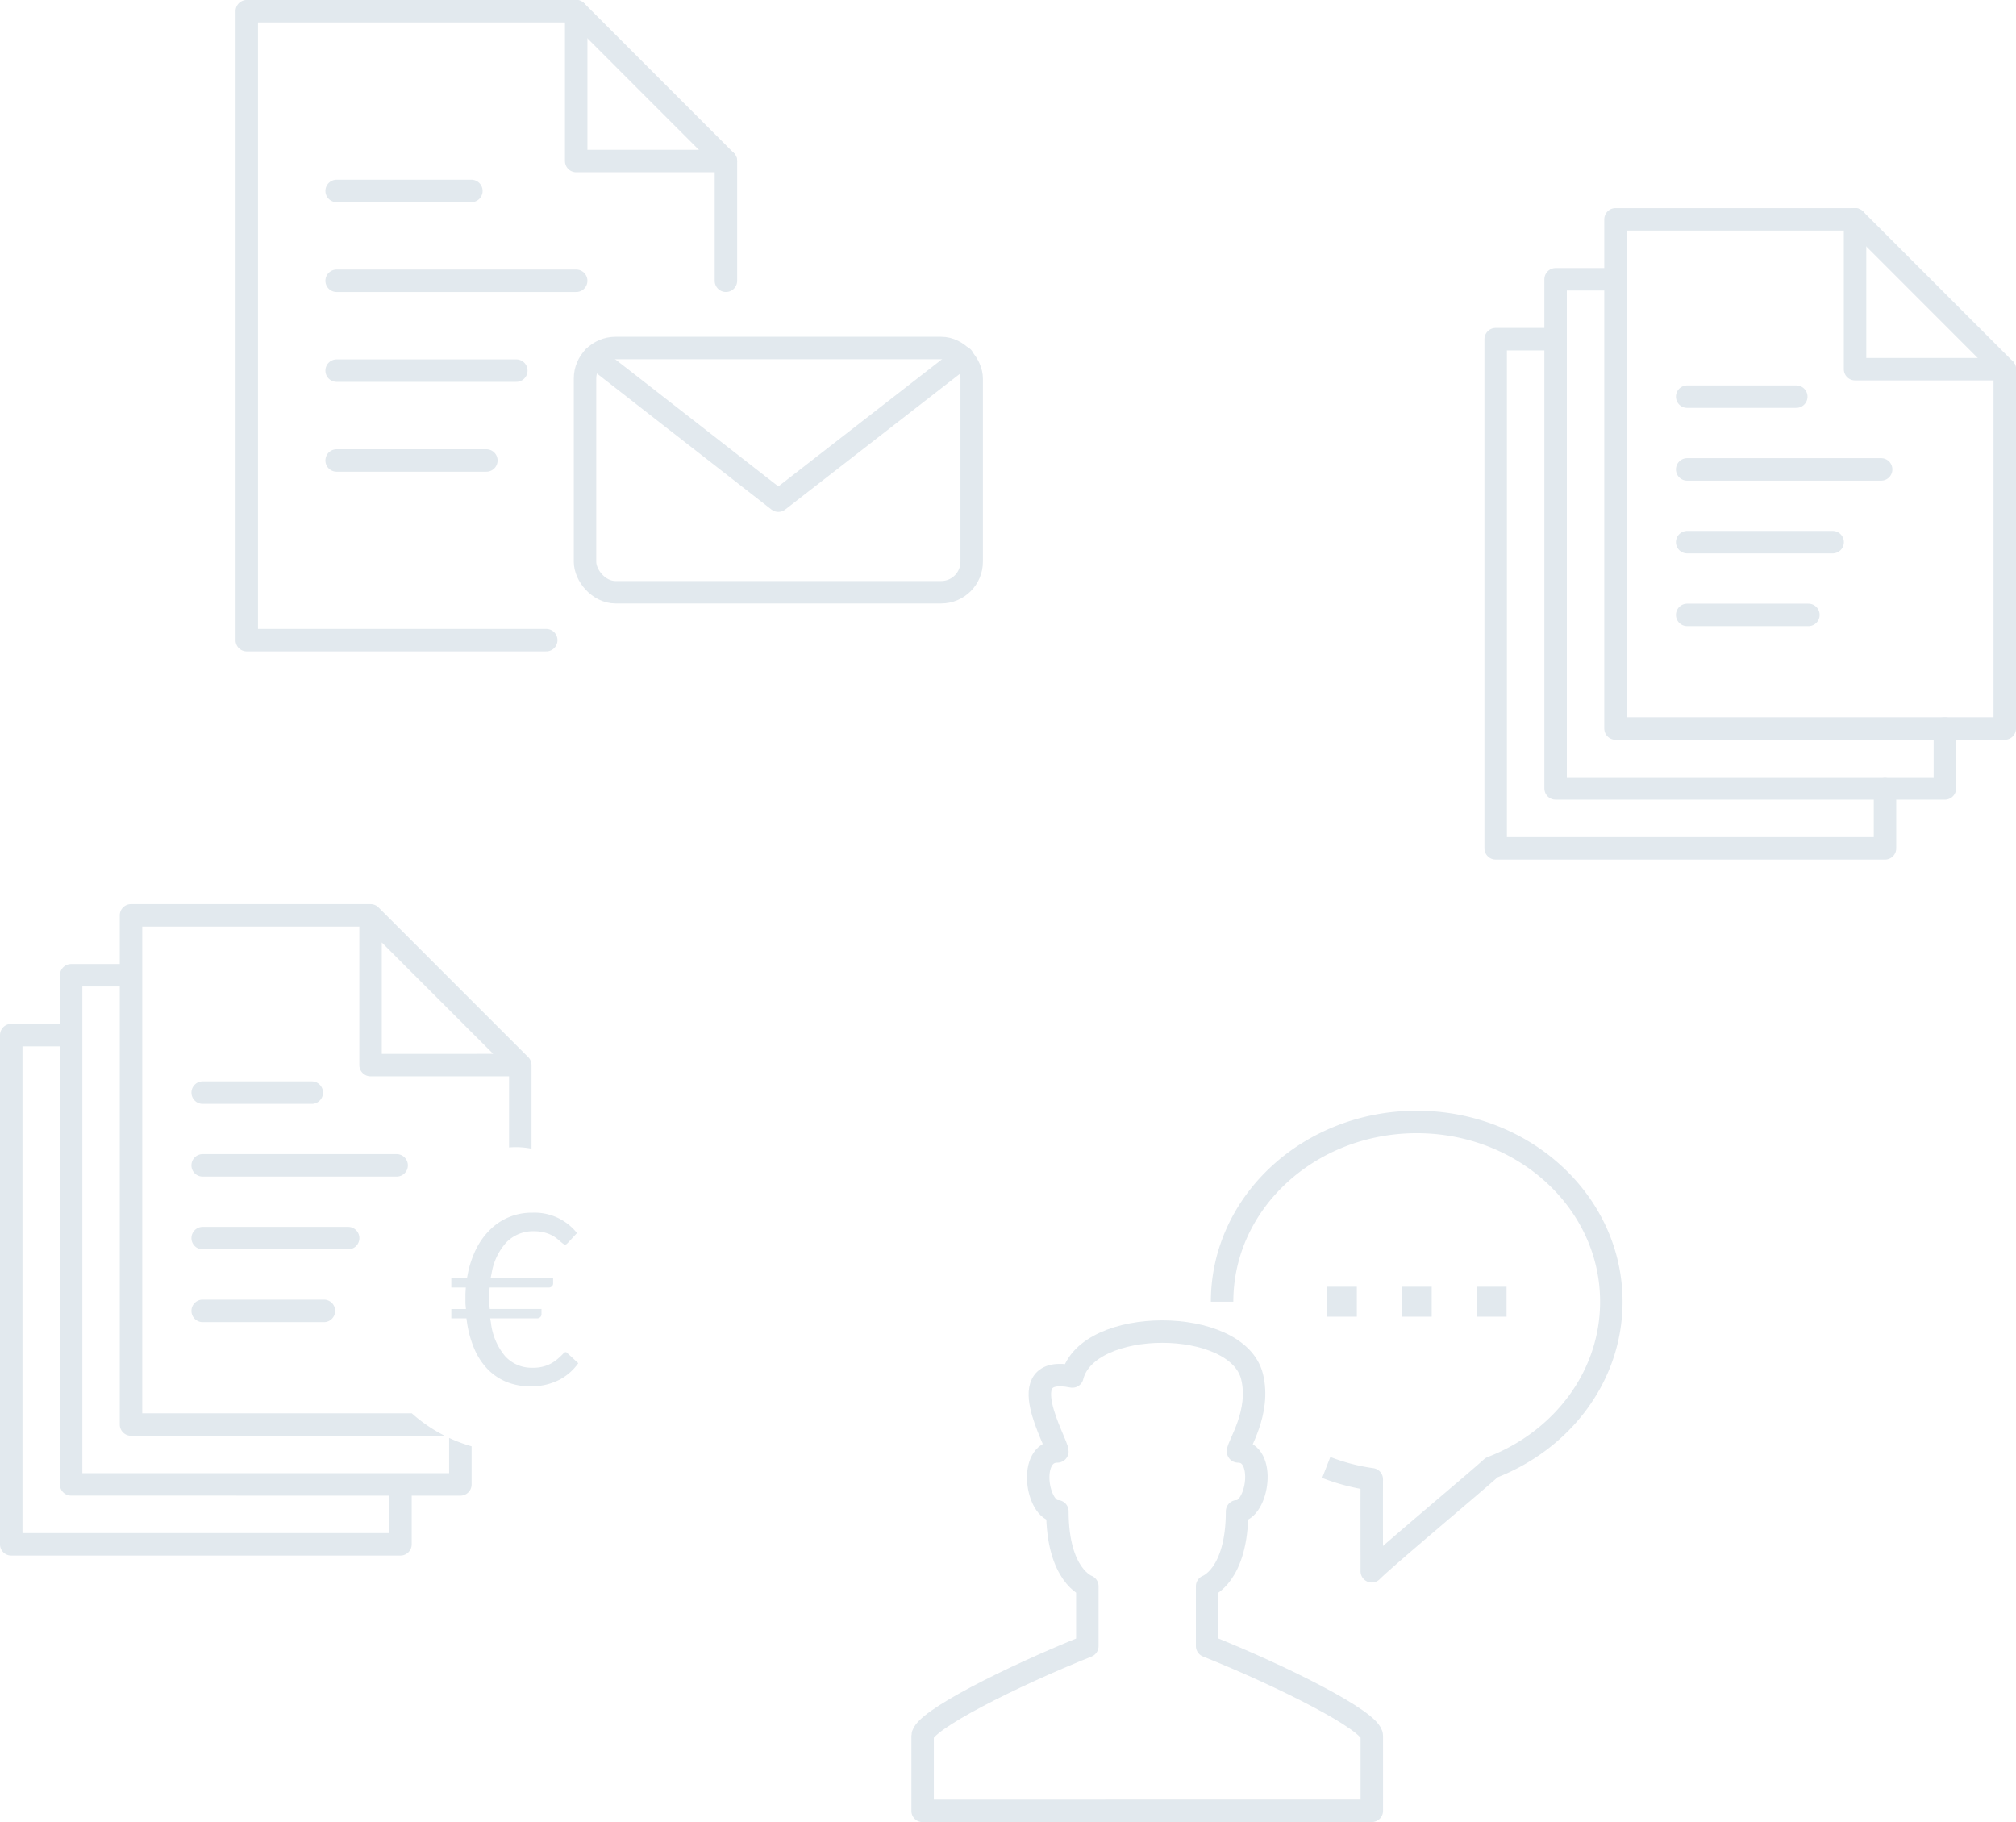 <svg xmlns="http://www.w3.org/2000/svg" xmlns:xlink="http://www.w3.org/1999/xlink" width="234.171" height="211.608" viewBox="0 0 234.171 211.608">
  <defs>
    <clipPath id="clip-path">
      <rect id="Rectangle_146" data-name="Rectangle 146" width="82.609" height="82.609" transform="translate(0 0)" fill="none"/>
    </clipPath>
    <clipPath id="clip-path-2">
      <rect id="Rectangle_142" data-name="Rectangle 142" width="67.171" height="75.654" transform="translate(0 0)" fill="none"/>
    </clipPath>
    <clipPath id="clip-path-3">
      <rect id="Rectangle_140" data-name="Rectangle 140" width="61.739" height="75.652" transform="translate(0 0)" fill="none"/>
    </clipPath>
    <clipPath id="clip-path-5">
      <rect id="Rectangle_148" data-name="Rectangle 148" width="86.808" height="75.652" transform="translate(0 0)" fill="none"/>
    </clipPath>
  </defs>
  <g id="Group_862" data-name="Group 862" transform="translate(-950.829 -2551.696)">
    <g id="Group_548" data-name="Group 548" transform="translate(1056.695 2680.695)">
      <g id="Group_543" data-name="Group 543" clip-path="url(#clip-path)">
        <path id="Path_277" data-name="Path 277" d="M36.087,22.174C36.087,10.645,46.209,1.3,58.7,1.3S81.3,10.649,81.3,22.174c0,8.682-5.74,16.124-13.913,19.266-1.739,1.6-12.174,10.3-13.913,12.038,0-1.739-.013-8.695,0-10.679a23.606,23.606,0,0,1-5.288-1.376" fill="none" stroke="#e2e9ee" stroke-linejoin="round" stroke-width="2.609"/>
        <rect id="Rectangle_143" data-name="Rectangle 143" width="3.478" height="3.478" transform="translate(65.652 20.435)" fill="#e2e9ee"/>
        <rect id="Rectangle_144" data-name="Rectangle 144" width="3.478" height="3.478" transform="translate(56.957 20.435)" fill="#e2e9ee"/>
        <rect id="Rectangle_145" data-name="Rectangle 145" width="3.478" height="3.478" transform="translate(48.261 20.435)" fill="#e2e9ee"/>
        <path id="Path_278" data-name="Path 278" d="M27.109,81.3H53.478v-8.7c0-1.739-10.435-6.956-19.13-10.434V55.217s3.478-1.216,3.478-8.7c2.418,0,3.478-6.956.112-6.956,0-.734,2.663-4.548,1.627-8.7-1.739-6.956-19.13-6.956-20.87,0-7.323-1.494-1.739,7.694-1.739,8.7-3.478,0-2.418,6.956,0,6.956,0,7.48,3.479,8.7,3.479,8.7v6.957C11.739,65.652,1.3,70.869,1.3,72.608v8.7Z" fill="none" stroke="#e2e9ee" stroke-linejoin="round" stroke-width="2.609"/>
      </g>
    </g>
    <g id="Group_549" data-name="Group 549" transform="translate(950.829 2656.695)">
      <g id="Group_541" data-name="Group 541" clip-path="url(#clip-path-2)">
        <path id="Path_271" data-name="Path 271" d="M36.216,20.588H23.543a1.3,1.3,0,1,0,0,2.609H36.216a1.3,1.3,0,0,0,0-2.609" fill="#e2e9ee"/>
        <path id="Path_272" data-name="Path 272" d="M46.073,29.037H23.542a1.3,1.3,0,0,0,0,2.609H46.073a1.3,1.3,0,0,0,0-2.609" fill="#e2e9ee"/>
        <path id="Path_273" data-name="Path 273" d="M40.442,37.486h-16.9a1.3,1.3,0,1,0,0,2.607h16.9a1.3,1.3,0,1,0,0-2.607" fill="#e2e9ee"/>
        <path id="Path_274" data-name="Path 274" d="M37.626,45.936H23.543a1.3,1.3,0,0,0,0,2.609H37.626a1.3,1.3,0,0,0,0-2.609" fill="#e2e9ee"/>
        <path id="Path_275" data-name="Path 275" d="M61.739,28.405v-9.71a1.269,1.269,0,0,0-.1-.5,1.232,1.232,0,0,0-.282-.421L43.968.384A1.247,1.247,0,0,0,43.546.1a1.3,1.3,0,0,0-.5-.1H15.218a1.306,1.306,0,0,0-1.305,1.3V6.956H8.261a1.306,1.306,0,0,0-1.3,1.3v5.652H1.3a1.306,1.306,0,0,0-1.3,1.3V74.349a1.305,1.305,0,0,0,1.3,1.305H46.522a1.305,1.305,0,0,0,1.3-1.305V68.7h5.652a1.3,1.3,0,0,0,1.305-1.3V62.967a17.773,17.773,0,0,1-2.609-.972v4.093H9.565V9.565h4.348V60.436a1.305,1.305,0,0,0,1.305,1.305H51.651a17.646,17.646,0,0,1-3.821-2.609H16.522V2.608H41.739V18.695A1.307,1.307,0,0,0,43.044,20H59.131v8.261a9.294,9.294,0,0,1,2.608.144M45.218,68.7v4.348H2.609V16.521H6.957V67.393a1.3,1.3,0,0,0,1.3,1.3Zm-.87-51.306V4.453L57.286,17.391Z" fill="#e2e9ee"/>
        <path id="Path_276" data-name="Path 276" d="M54.232,48.48a12.213,12.213,0,0,0,.853,3.142,7.816,7.816,0,0,0,1.525,2.354,6.467,6.467,0,0,0,2.177,1.494A7.236,7.236,0,0,0,61.62,56,7.121,7.121,0,0,0,65,55.229a6.308,6.308,0,0,0,2.17-1.912l-1.365-1.26c-.027-.01-.146-.1-.367.132-.18.194-.411.408-.686.649a4.442,4.442,0,0,1-1.121.69,4.493,4.493,0,0,1-1.828.315A4.147,4.147,0,0,1,58.672,52.5a7.329,7.329,0,0,1-1.648-3.89l-.085-.506h5.425a.472.472,0,0,0,.384-.139.44.44,0,0,0,.149-.309v-.635H56.888l-.037-.394a3.168,3.168,0,0,1-.017-.37V45.44c0-.17,0-.333.013-.506l.028-.408h6.83a.507.507,0,0,0,.4-.142.429.429,0,0,0,.142-.31v-.648H56.99l.109-.52a7.006,7.006,0,0,1,1.729-3.635,4.309,4.309,0,0,1,3.149-1.28,4.8,4.8,0,0,1,1.188.126,4.31,4.31,0,0,1,.884.317,3.852,3.852,0,0,1,.659.423l.451.384c.119.1.231.187.333.258a.186.186,0,0,0,.112.031.357.357,0,0,0,.167-.024,2.116,2.116,0,0,0,.251-.231l.995-1.074a6.29,6.29,0,0,0-5.2-2.367,6.826,6.826,0,0,0-4.847,1.934,8.325,8.325,0,0,0-1.657,2.274,11.37,11.37,0,0,0-1,3.03l-.068.354H52.422v1.1h1.684l-.027.462c-.01.153-.017.3-.017.452v.819c0,.1.007.2.014.288l.047.476h-1.7v1.083h1.756Z" fill="#e2e9ee"/>
      </g>
    </g>
    <g id="Group_550" data-name="Group 550" transform="translate(1123.261 2575.869)">
      <line id="Line_42" data-name="Line 42" x2="12.674" transform="translate(23.542 21.892)" fill="none" stroke="#e2e9ee" stroke-linecap="round" stroke-linejoin="round" stroke-width="2.609"/>
      <line id="Line_43" data-name="Line 43" x2="22.532" transform="translate(23.542 30.342)" fill="none" stroke="#e2e9ee" stroke-linecap="round" stroke-linejoin="round" stroke-width="2.609"/>
      <line id="Line_44" data-name="Line 44" x2="16.899" transform="translate(23.542 38.791)" fill="none" stroke="#e2e9ee" stroke-linecap="round" stroke-linejoin="round" stroke-width="2.609"/>
      <line id="Line_45" data-name="Line 45" x2="14.083" transform="translate(23.542 47.241)" fill="none" stroke="#e2e9ee" stroke-linecap="round" stroke-linejoin="round" stroke-width="2.609"/>
      <g id="Group_537" data-name="Group 537">
        <g id="Group_536" data-name="Group 536" clip-path="url(#clip-path-3)">
          <path id="Path_267" data-name="Path 267" d="M60.435,60.435H15.218V1.3H43.044L60.435,18.7Z" fill="none" stroke="#e2e9ee" stroke-linecap="round" stroke-linejoin="round" stroke-width="2.609"/>
        </g>
      </g>
      <path id="Path_268" data-name="Path 268" d="M53.478,60.435v6.957H8.261V8.261h6.956" fill="none" stroke="#e2e9ee" stroke-linecap="round" stroke-linejoin="round" stroke-width="2.609"/>
      <g id="Group_539" data-name="Group 539">
        <g id="Group_538" data-name="Group 538" clip-path="url(#clip-path-3)">
          <path id="Path_269" data-name="Path 269" d="M46.522,67.391v6.957H1.3V15.217H8.261" fill="none" stroke="#e2e9ee" stroke-linecap="round" stroke-linejoin="round" stroke-width="2.609"/>
          <path id="Path_270" data-name="Path 270" d="M43.043,1.3V18.7H60.434" fill="none" stroke="#e2e9ee" stroke-linecap="round" stroke-linejoin="round" stroke-width="2.609"/>
        </g>
      </g>
    </g>
    <g id="Group_551" data-name="Group 551" transform="translate(978.192 2551.695)">
      <line id="Line_46" data-name="Line 46" x2="15.652" transform="translate(11.739 22.174)" fill="none" stroke="#e2e9ee" stroke-linecap="round" stroke-linejoin="round" stroke-width="2.609"/>
      <line id="Line_47" data-name="Line 47" x2="27.826" transform="translate(11.739 32.609)" fill="none" stroke="#e2e9ee" stroke-linecap="round" stroke-linejoin="round" stroke-width="2.609"/>
      <line id="Line_48" data-name="Line 48" x2="20.87" transform="translate(11.739 43.044)" fill="none" stroke="#e2e9ee" stroke-linecap="round" stroke-linejoin="round" stroke-width="2.609"/>
      <line id="Line_49" data-name="Line 49" x2="17.391" transform="translate(11.739 53.478)" fill="none" stroke="#e2e9ee" stroke-linecap="round" stroke-linejoin="round" stroke-width="2.609"/>
      <g id="Group_546" data-name="Group 546">
        <g id="Group_545" data-name="Group 545" clip-path="url(#clip-path-5)">
          <path id="Path_279" data-name="Path 279" d="M36.087,74.348H1.3V1.3H39.565L56.957,18.7V32.609" fill="none" stroke="#e2e9ee" stroke-linecap="round" stroke-linejoin="round" stroke-width="2.609"/>
          <path id="Path_280" data-name="Path 280" d="M39.565,1.3V18.7H56.956" fill="none" stroke="#e2e9ee" stroke-linecap="round" stroke-linejoin="round" stroke-width="2.609"/>
          <rect id="Rectangle_147" data-name="Rectangle 147" width="44.914" height="28.367" rx="3.546" transform="translate(40.59 40.417)" fill="none" stroke="#e2e9ee" stroke-linecap="round" stroke-linejoin="round" stroke-width="2.609"/>
          <path id="Path_281" data-name="Path 281" d="M84.469,41.5,63.046,58.146,41.624,41.451" fill="none" stroke="#e2e9ee" stroke-linecap="round" stroke-linejoin="round" stroke-width="2.609"/>
        </g>
      </g>
    </g>
  </g>
</svg>
